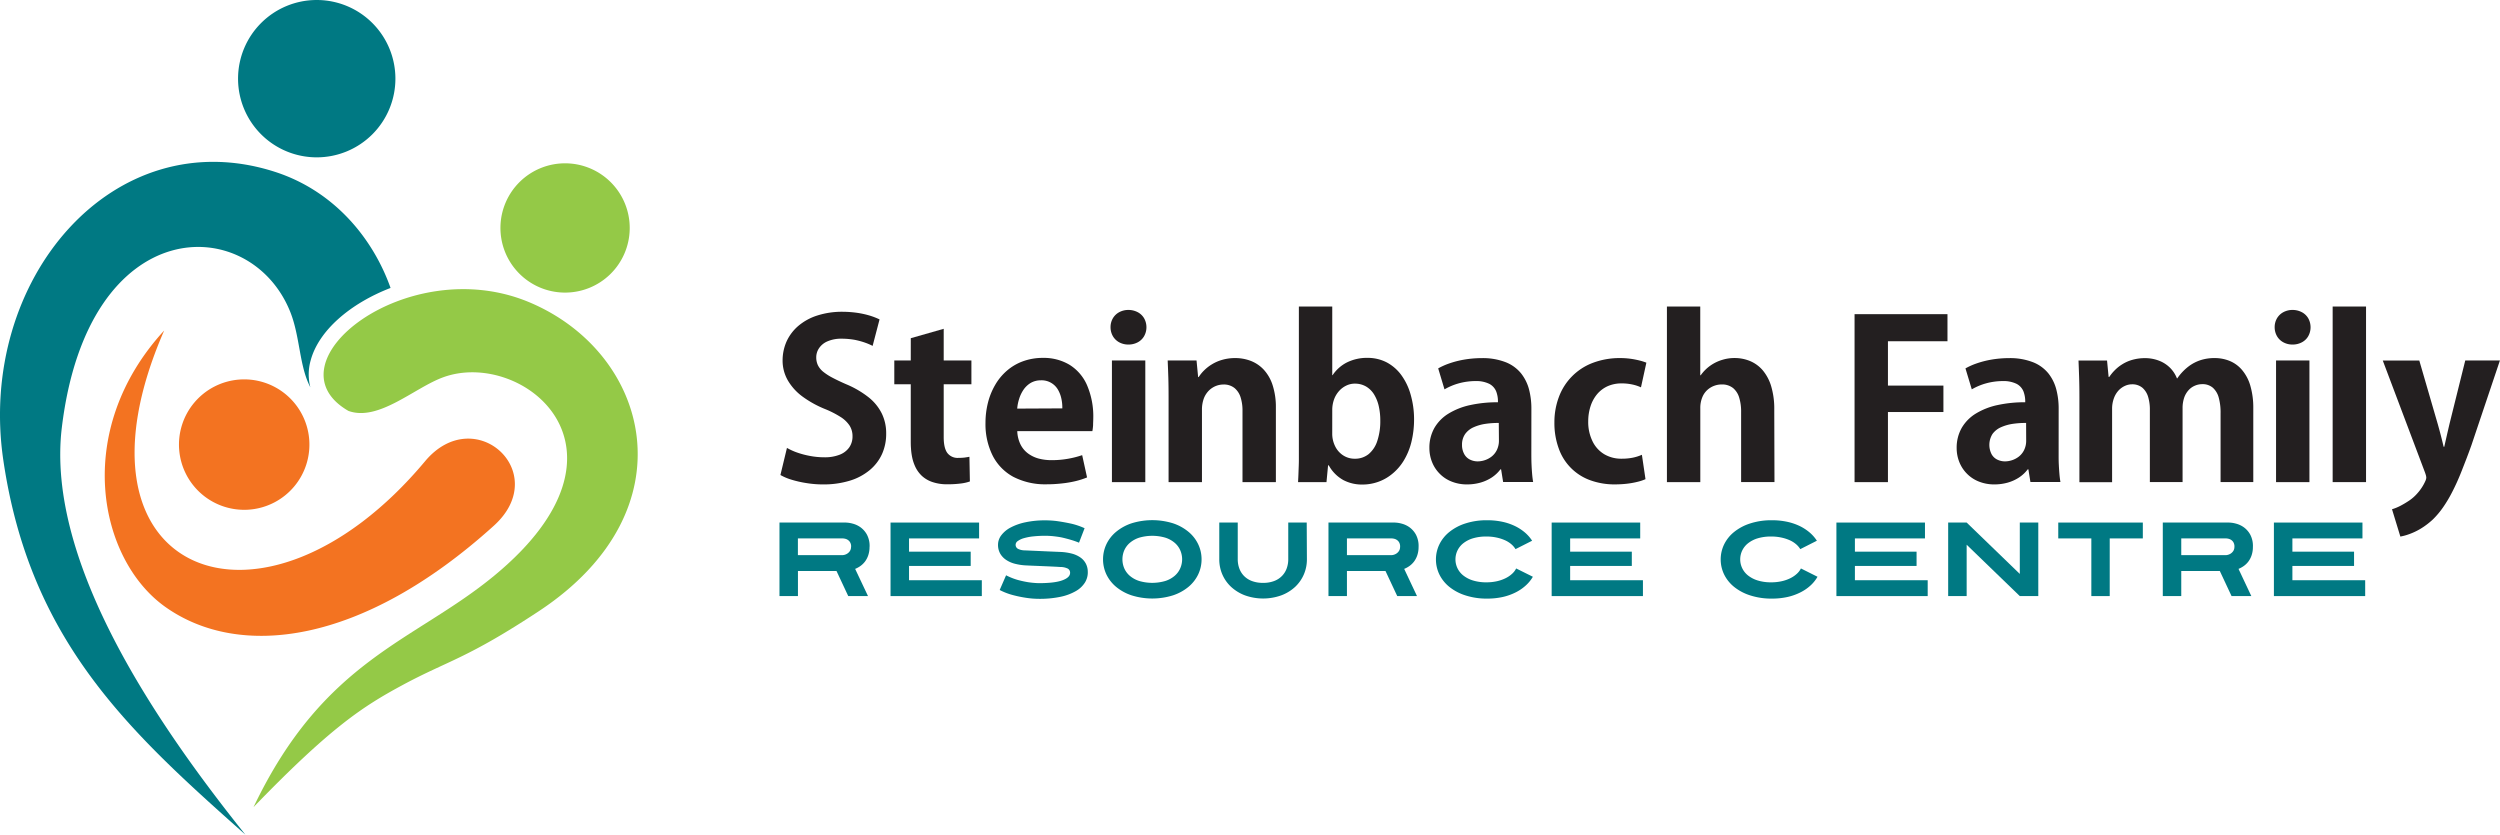<svg id="Layer_1" data-name="Layer 1" xmlns="http://www.w3.org/2000/svg" viewBox="0 0 1082.94 361.56"><defs><style>.cls-1{fill:#f37321;}.cls-1,.cls-3{fill-rule:evenodd;}.cls-2{fill:#007983;}.cls-3{fill:#94c947;}.cls-4{fill:#231f20;}</style></defs><title>SFRC_Horiz_color</title><path class="cls-1" d="M124,171a28.25,28.25,0,1,1-39.81,3.37A28.25,28.25,0,0,1,124,171M71.12,143.17c-46.33,106,42.58,140.83,113,56.64,21.59-25.81,55.23,4.93,29.81,27.91-57.16,51.67-110.19,57.93-142.28,35.21C42.63,242.37,31.29,186.52,71.12,143.17Z"/><path class="cls-2" d="M26.78,185.23c11.36-94.2,81.81-93.33,99-50,4.23,10.67,3.84,23.38,8.66,32.53a22.19,22.19,0,0,1,.12-11.6c3.47-13,17.2-24.71,34.62-31.43-7.4-20.91-23.94-41.85-50.08-50.29C49.2,51.89-10.07,121,1.44,199.35,13,278.07,56.35,317.16,106.3,361.56,69.37,315.45,19.68,244.19,26.78,185.23Z"/><path class="cls-2" d="M137.2,68.16a34.08,34.08,0,1,0-34.08-34.08A34.08,34.08,0,0,0,137.2,68.16Z"/><path class="cls-3" d="M264.83,79.2a28,28,0,1,0-.5,39.59,28,28,0,0,0,.5-39.59M150.94,178c-36-20.74,25.5-69.18,78.25-47.11,52.34,21.91,70.56,89.91,4.46,133.7C202,285.5,194.33,286,174.39,296.74c-17.14,9.26-30.94,18.11-64.57,52.89,30.62-64.19,69.51-71.57,104.3-100.28,66.63-55,12.17-98.2-21.91-86C179.64,167.81,164.07,182.74,150.94,178Z"/><path class="cls-2" d="M376.66,236.83a11.17,11.17,0,0,1-.55,3.68,9.59,9.59,0,0,1-1.43,2.76,9.12,9.12,0,0,1-2,1.93,11.34,11.34,0,0,1-2.25,1.23L376,258.21h-8.56l-5.09-10.87h-16.7v10.87h-8V226.36h28.62a12.55,12.55,0,0,1,3.07.46,10.27,10.27,0,0,1,3.44,1.61,9.66,9.66,0,0,1,2.77,3.19,10.53,10.53,0,0,1,1.14,5.21m-8,0a3.62,3.62,0,0,0-.41-1.85,3.11,3.11,0,0,0-1-1.09,3.51,3.51,0,0,0-1.2-.52,4.94,4.94,0,0,0-1-.14H345.63v7.24h19.43a4.11,4.11,0,0,0,.86-.16,4.26,4.26,0,0,0,1.21-.57,3.83,3.83,0,0,0,1.07-1.12A3.25,3.25,0,0,0,368.65,236.83Z"/><polygon class="cls-2" points="385.76 258.21 385.76 226.36 424.12 226.36 424.12 233.23 393.77 233.23 393.77 238.97 420.48 238.97 420.48 245.15 393.77 245.15 393.77 251.34 425.3 251.34 425.3 258.21 385.76 258.21"/><path class="cls-2" d="M471.21,247.93a8.43,8.43,0,0,1-1.27,4.46,11.15,11.15,0,0,1-3.92,3.66,22.46,22.46,0,0,1-6.59,2.46,43.48,43.48,0,0,1-9.38.89,37.38,37.38,0,0,1-5.69-.46,51.16,51.16,0,0,1-5.5-1.14,27.49,27.49,0,0,1-5.82-2.23l2.77-6.37a27.32,27.32,0,0,0,5,2,42,42,0,0,0,4.57,1,36.59,36.59,0,0,0,4.64.41q6.82,0,10.17-1.23t3.35-3.23a2,2,0,0,0-1.05-1.87,7.53,7.53,0,0,0-3.23-.68c-.33,0-1-.07-1.89-.11l-3.39-.16-4.46-.19c-1.64-.06-3.33-.13-5.09-.22a23.63,23.63,0,0,1-4.85-.73,12.16,12.16,0,0,1-3.82-1.71,8.13,8.13,0,0,1-2.53-2.73,7.66,7.66,0,0,1-.91-3.8,6.75,6.75,0,0,1,1.44-4.11,12,12,0,0,1,4.09-3.37,24.27,24.27,0,0,1,6.46-2.25,40.1,40.1,0,0,1,8.49-.82,38.82,38.82,0,0,1,5.64.41q2.46.36,5.48,1a30.21,30.21,0,0,1,5.9,2l-2.42,6.27c-.94-.39-2-.77-3.18-1.13s-2.42-.69-3.71-1-2.59-.48-3.91-.64a33.69,33.69,0,0,0-3.8-.22,47.33,47.33,0,0,0-5.08.25,22.66,22.66,0,0,0-4.07.75,8.3,8.3,0,0,0-2.7,1.23,2,2,0,0,0-1,1.63,1.94,1.94,0,0,0,1,1.78,6.58,6.58,0,0,0,3,.68l6.14.27c2.64.13,5.76.26,9.37.41a23.77,23.77,0,0,1,4.89.73,11.63,11.63,0,0,1,3.69,1.69,7.41,7.41,0,0,1,2.34,2.68,7.78,7.78,0,0,1,.82,3.64"/><path class="cls-2" d="M520.49,242.29a15.09,15.09,0,0,1-1.46,6.53,16,16,0,0,1-4.21,5.39,20.68,20.68,0,0,1-6.71,3.68,30,30,0,0,1-17.93,0,20.79,20.79,0,0,1-6.71-3.68,16.1,16.1,0,0,1-4.21-5.39,15.43,15.43,0,0,1,0-13.06,15.91,15.91,0,0,1,4.21-5.39,20.8,20.8,0,0,1,6.71-3.69,30.23,30.23,0,0,1,17.93,0,20.7,20.7,0,0,1,6.71,3.69,15.78,15.78,0,0,1,4.21,5.39,15.06,15.06,0,0,1,1.46,6.53m-8.42,0a9.71,9.71,0,0,0-.8-3.89,9,9,0,0,0-2.41-3.26,11.83,11.83,0,0,0-4.05-2.23,20.22,20.22,0,0,0-11.33,0,11.92,11.92,0,0,0-4.05,2.23A9.14,9.14,0,0,0,487,238.4a10,10,0,0,0,0,7.78,9.11,9.11,0,0,0,2.41,3.25,11.76,11.76,0,0,0,4.05,2.23,20,20,0,0,0,11.33,0,11.66,11.66,0,0,0,4.05-2.23,9,9,0,0,0,2.41-3.25A9.74,9.74,0,0,0,512.07,242.29Z"/><path class="cls-2" d="M566.12,242.29a16.39,16.39,0,0,1-1.32,6.53,16.13,16.13,0,0,1-3.77,5.39,18.19,18.19,0,0,1-6,3.68,23.32,23.32,0,0,1-15.75,0,18.39,18.39,0,0,1-6-3.68,16.07,16.07,0,0,1-3.8-5.39,16.39,16.39,0,0,1-1.32-6.53V226.36h8v15.93a11.48,11.48,0,0,0,.66,3.89,9.17,9.17,0,0,0,2,3.25,9.36,9.36,0,0,0,3.41,2.23,13.2,13.2,0,0,0,4.9.82,12.94,12.94,0,0,0,4.86-.82,9.28,9.28,0,0,0,3.39-2.23,9.05,9.05,0,0,0,2-3.25,11.48,11.48,0,0,0,.66-3.89V226.36h8Z"/><path class="cls-2" d="M614.49,236.83a11.17,11.17,0,0,1-.55,3.68,9.59,9.59,0,0,1-1.43,2.76,9.12,9.12,0,0,1-2,1.93,11.34,11.34,0,0,1-2.25,1.23l5.55,11.78h-8.56l-5.09-10.87h-16.7v10.87h-8V226.36h28.62a12.55,12.55,0,0,1,3.07.46,10.27,10.27,0,0,1,3.44,1.61,9.66,9.66,0,0,1,2.77,3.19,10.53,10.53,0,0,1,1.14,5.21m-8,0a3.62,3.62,0,0,0-.41-1.85,3.11,3.11,0,0,0-1-1.09,3.51,3.51,0,0,0-1.2-.52,4.94,4.94,0,0,0-1-.14H583.46v7.24h19.43a4.11,4.11,0,0,0,.86-.16,4.26,4.26,0,0,0,1.21-.57,3.83,3.83,0,0,0,1.07-1.12A3.25,3.25,0,0,0,606.48,236.83Z"/><path class="cls-2" d="M664,249.84a15.65,15.65,0,0,1-3.05,3.75,19.11,19.11,0,0,1-4.37,3,24.07,24.07,0,0,1-5.59,2,30.61,30.61,0,0,1-6.78.71,29.62,29.62,0,0,1-9.35-1.37,21.49,21.49,0,0,1-7-3.68,16,16,0,0,1-4.35-5.39,15,15,0,0,1,0-13.06,15.85,15.85,0,0,1,4.35-5.39,21.5,21.5,0,0,1,7-3.69,29.63,29.63,0,0,1,9.35-1.36,30.86,30.86,0,0,1,6.57.66,24,24,0,0,1,5.48,1.86,20.34,20.34,0,0,1,4.33,2.82,16.46,16.46,0,0,1,3.09,3.53l-7.19,3.64a8.86,8.86,0,0,0-1.84-2.14,11.33,11.33,0,0,0-2.78-1.73,18.31,18.31,0,0,0-3.64-1.16,20.6,20.6,0,0,0-4.34-.43,19.62,19.62,0,0,0-5.89.79,12.54,12.54,0,0,0-4.19,2.17,9,9,0,0,0-2.5,3.16,8.86,8.86,0,0,0-.84,3.8,8.77,8.77,0,0,0,.84,3.75,9,9,0,0,0,2.5,3.16,12.75,12.75,0,0,0,4.19,2.19,19.26,19.26,0,0,0,5.89.82,20.36,20.36,0,0,0,4.55-.48,16.5,16.5,0,0,0,3.73-1.3,11.93,11.93,0,0,0,2.82-1.91,7.88,7.88,0,0,0,1.78-2.32Z"/><polygon class="cls-2" points="672.14 258.21 672.14 226.36 710.5 226.36 710.5 233.23 680.15 233.23 680.15 238.97 706.86 238.97 706.86 245.15 680.15 245.15 680.15 251.34 711.68 251.34 711.68 258.21 672.14 258.21"/><path class="cls-2" d="M787.3,249.84a15.41,15.41,0,0,1-3,3.75,19.11,19.11,0,0,1-4.37,3,23.91,23.91,0,0,1-5.59,2,30.54,30.54,0,0,1-6.78.71,29.62,29.62,0,0,1-9.35-1.37,21.49,21.49,0,0,1-7-3.68,16,16,0,0,1-4.35-5.39,15,15,0,0,1,0-13.06,15.85,15.85,0,0,1,4.35-5.39,21.5,21.5,0,0,1,7-3.69,29.63,29.63,0,0,1,9.35-1.36,30.79,30.79,0,0,1,6.57.66,24.26,24.26,0,0,1,5.49,1.86,20.52,20.52,0,0,1,4.32,2.82,16.46,16.46,0,0,1,3.09,3.53l-7.19,3.64a8.86,8.86,0,0,0-1.84-2.14,11.45,11.45,0,0,0-2.77-1.73,18.41,18.41,0,0,0-3.65-1.16,20.6,20.6,0,0,0-4.34-.43,19.62,19.62,0,0,0-5.89.79,12.54,12.54,0,0,0-4.19,2.17,9,9,0,0,0-2.5,3.16,8.86,8.86,0,0,0-.84,3.8,8.77,8.77,0,0,0,.84,3.75,9,9,0,0,0,2.5,3.16,12.75,12.75,0,0,0,4.19,2.19,19.26,19.26,0,0,0,5.89.82,20.36,20.36,0,0,0,4.55-.48,16.33,16.33,0,0,0,3.73-1.3,11.93,11.93,0,0,0,2.82-1.91,7.88,7.88,0,0,0,1.78-2.32Z"/><polygon class="cls-2" points="795.49 258.21 795.49 226.36 833.85 226.36 833.85 233.23 803.5 233.23 803.5 238.97 830.21 238.97 830.21 245.15 803.5 245.15 803.5 251.34 835.03 251.34 835.03 258.21 795.49 258.21"/><polygon class="cls-2" points="874.93 258.21 851.91 235.96 851.91 258.21 843.9 258.21 843.9 226.36 851.91 226.36 874.93 248.61 874.93 226.36 882.94 226.36 882.94 258.21 874.93 258.21"/><polygon class="cls-2" points="913.88 233.23 913.88 258.21 905.92 258.21 905.92 233.23 891.59 233.23 891.59 226.36 928.22 226.36 928.22 233.23 913.88 233.23"/><path class="cls-2" d="M975.9,236.83a11.17,11.17,0,0,1-.55,3.68,9.59,9.59,0,0,1-1.43,2.76,9.12,9.12,0,0,1-2,1.93,11.62,11.62,0,0,1-2.25,1.23l5.55,11.78h-8.56l-5.09-10.87h-16.7v10.87h-8V226.36h28.62a12.55,12.55,0,0,1,3.07.46,10.36,10.36,0,0,1,3.44,1.61,9.66,9.66,0,0,1,2.77,3.19,10.53,10.53,0,0,1,1.14,5.21m-8,0a3.73,3.73,0,0,0-.41-1.85,3.11,3.11,0,0,0-1-1.09,3.55,3.55,0,0,0-1.21-.52,4.76,4.76,0,0,0-1-.14H944.87v7.24H964.3a4.11,4.11,0,0,0,.86-.16,4.26,4.26,0,0,0,1.21-.57,3.83,3.83,0,0,0,1.07-1.12A3.25,3.25,0,0,0,967.89,236.83Z"/><polygon class="cls-2" points="985 258.21 985 226.36 1023.36 226.36 1023.36 233.23 993.01 233.23 993.01 238.97 1019.72 238.97 1019.72 245.15 993.01 245.15 993.01 251.34 1024.54 251.34 1024.54 258.21 985 258.21"/><path class="cls-4" d="M381,138.36a30.28,30.28,0,0,0-4.15-1.62,38.59,38.59,0,0,0-5.41-1.21,46.73,46.73,0,0,0-6.56-.48A34.9,34.9,0,0,0,354,136.68a23.86,23.86,0,0,0-8.12,4.44,19.55,19.55,0,0,0-5.12,6.71,20.36,20.36,0,0,0-1.76,8.32,17.17,17.17,0,0,0,2.25,8.59,23.1,23.1,0,0,0,6.32,7,44.91,44.91,0,0,0,9.8,5.44,41.54,41.54,0,0,1,6.79,3.47,12.77,12.77,0,0,1,3.89,3.76,8.5,8.5,0,0,1,1.24,4.6,8.2,8.2,0,0,1-1.39,4.75,9,9,0,0,1-4.1,3.18,17.58,17.58,0,0,1-6.72,1.15,33.73,33.73,0,0,1-6-.55,37,37,0,0,1-5.6-1.45,25.8,25.8,0,0,1-4.59-2.07l-2.83,11.74a23,23,0,0,0,4.7,2,45.87,45.87,0,0,0,6.45,1.48,45,45,0,0,0,7.31.6,38.76,38.76,0,0,0,11.66-1.64,24.75,24.75,0,0,0,8.58-4.58,19.6,19.6,0,0,0,5.31-6.94,21.2,21.2,0,0,0,1.8-8.79,19.45,19.45,0,0,0-1.84-8.65,20.64,20.64,0,0,0-5.69-7.07,41.2,41.2,0,0,0-9.85-5.75c-2.3-1-4.25-1.94-5.9-2.81a23.62,23.62,0,0,1-4-2.58,8.58,8.58,0,0,1-2.29-2.81,7.9,7.9,0,0,1-.72-3.44,7,7,0,0,1,1.17-3.89,8.31,8.31,0,0,1,3.62-3,14.94,14.94,0,0,1,6.25-1.18,33.17,33.17,0,0,1,5.62.5,31.64,31.64,0,0,1,4.49,1.22,26.86,26.86,0,0,1,3.27,1.4Z"/><path class="cls-4" d="M394.52,156.15h-7.13v10.31h7.13v24.32c0,1,0,2.14.1,3.45a28,28,0,0,0,.55,4.08,18.61,18.61,0,0,0,1.45,4.17,13.07,13.07,0,0,0,2.75,3.69,12.64,12.64,0,0,0,4.46,2.61,19.45,19.45,0,0,0,6.62,1,44,44,0,0,0,5.68-.33,18.34,18.34,0,0,0,4-.9l-.2-10.69c-.71.14-1.42.25-2.13.35a22.87,22.87,0,0,1-2.56.13,5.58,5.58,0,0,1-4.87-2.12q-1.58-2.14-1.58-6.87v-22.9h12V156.15h-12V142.43l-14.26,4.07Z"/><path class="cls-4" d="M440.63,177a18.23,18.23,0,0,1,.8-4.09,14.82,14.82,0,0,1,1.87-4,10.16,10.16,0,0,1,3.11-3,8.7,8.7,0,0,1,4.48-1.17,8.17,8.17,0,0,1,7.36,4,13,13,0,0,1,1.51,3.94,18,18,0,0,1,.41,4.22Zm28.14,20.16a40.79,40.79,0,0,1-6,1.54,40,40,0,0,1-7.26.63,21.74,21.74,0,0,1-5.57-.69,13.78,13.78,0,0,1-4.64-2.23,10.93,10.93,0,0,1-3.25-3.91,14.11,14.11,0,0,1-1.39-5.75h32.53a20.23,20.23,0,0,0,.31-2.59c0-.94.08-2,.08-3a34.21,34.21,0,0,0-2.72-14.34,19.5,19.5,0,0,0-7.55-8.79,21.7,21.7,0,0,0-11.51-3,24.91,24.91,0,0,0-8.71,1.48,22.22,22.22,0,0,0-6.94,4.08,23.93,23.93,0,0,0-5.08,6.17,29.62,29.62,0,0,0-3.12,7.71,35.85,35.85,0,0,0-1.06,8.75A30.54,30.54,0,0,0,430,197.37a21.54,21.54,0,0,0,8.95,9.18,29.9,29.9,0,0,0,14.31,3.24,58,58,0,0,0,6.56-.36,46.38,46.38,0,0,0,6-1,34,34,0,0,0,5.07-1.62Z"/><path class="cls-4" d="M496.12,156.15H481.66v52.7h14.46Zm.49-14.38a7.89,7.89,0,0,0-1-3.88,6.91,6.91,0,0,0-2.73-2.63,8.6,8.6,0,0,0-4.11-1,8.33,8.33,0,0,0-4,1,7.13,7.13,0,0,0-2.71,2.63,7.59,7.59,0,0,0-1,3.88,7.78,7.78,0,0,0,1,3.83,7.09,7.09,0,0,0,2.7,2.65,8.22,8.22,0,0,0,4,1,8.55,8.55,0,0,0,4-.93,6.9,6.9,0,0,0,2.77-2.58A7.8,7.8,0,0,0,496.61,141.77Z"/><path class="cls-4" d="M552.68,176.52a30.75,30.75,0,0,0-1.37-9.54,18.2,18.2,0,0,0-3.73-6.68,15.24,15.24,0,0,0-5.61-3.91,18.7,18.7,0,0,0-7-1.28,20.07,20.07,0,0,0-5.46.74,18,18,0,0,0-4.46,1.92,18.25,18.25,0,0,0-3.43,2.65,16.6,16.6,0,0,0-2.38,2.92H519l-.69-7.19h-12.5c.1,2.3.2,4.76.28,7.35s.11,5.41.11,8.48v36.87h14.46V177.47a13.87,13.87,0,0,1,.89-5.08,9.76,9.76,0,0,1,2.28-3.37,9.23,9.23,0,0,1,3-1.88,9,9,0,0,1,3.09-.58,7.38,7.38,0,0,1,4.88,1.56,8.55,8.55,0,0,1,2.64,4.13,19,19,0,0,1,.78,5.85v30.75h14.46Z"/><path class="cls-4" d="M577.1,177.53a13.45,13.45,0,0,1,.83-4.65,11.11,11.11,0,0,1,2.19-3.58,9.82,9.82,0,0,1,3.12-2.3,8.43,8.43,0,0,1,3.63-.82,9.59,9.59,0,0,1,4.85,1.23,10.18,10.18,0,0,1,3.46,3.39,16.74,16.74,0,0,1,2.05,5.08,27.76,27.76,0,0,1,.68,6.29,26.86,26.86,0,0,1-1.3,8.83,12.27,12.27,0,0,1-3.75,5.71,9.33,9.33,0,0,1-6,2,9.09,9.09,0,0,1-5.09-1.49,9.83,9.83,0,0,1-3.42-3.91,12.21,12.21,0,0,1-1.26-5.48Zm0-15V132.78H562.64v60.93c0,1.81,0,3.64,0,5.49s-.1,3.58-.15,5.23-.13,3.14-.2,4.42h12.31l.69-7.29h.29a16.16,16.16,0,0,0,6.33,6.4,17.32,17.32,0,0,0,8.32,1.93,20.24,20.24,0,0,0,6.63-1.12,19.83,19.83,0,0,0,6.07-3.38,22.22,22.22,0,0,0,5-5.64,28.64,28.64,0,0,0,3.37-7.95,40.92,40.92,0,0,0,1.24-10.29A38.82,38.82,0,0,0,611,170.74a26.27,26.27,0,0,0-4.07-8.38,18.74,18.74,0,0,0-6.31-5.42,17.9,17.9,0,0,0-8.21-1.92,19.49,19.49,0,0,0-9,2,16.29,16.29,0,0,0-6.14,5.47Z"/><path class="cls-4" d="M649.3,190.78a9.24,9.24,0,0,1-.95,4.26,8.2,8.2,0,0,1-2.31,2.8,9.91,9.91,0,0,1-3,1.55,10.15,10.15,0,0,1-2.87.47,7.62,7.62,0,0,1-3.39-.76,5.7,5.7,0,0,1-2.47-2.33,8.07,8.07,0,0,1-1-4.1,7.94,7.94,0,0,1,1.39-4.71,9.05,9.05,0,0,1,3.64-2.89,19.62,19.62,0,0,1,5.12-1.47,37.84,37.84,0,0,1,5.78-.39Zm14.06-13.72a32.76,32.76,0,0,0-1-8.29,19,19,0,0,0-3.44-7,16.21,16.21,0,0,0-6.59-4.83,27.38,27.38,0,0,0-10.49-1.81,45.62,45.62,0,0,0-7.86.69,40.41,40.41,0,0,0-6.39,1.68,28.56,28.56,0,0,0-4.6,2.08l2.73,9.08a26.43,26.43,0,0,1,6.14-2.59,27.83,27.83,0,0,1,7.25-1,12.88,12.88,0,0,1,6.05,1.22,6.46,6.46,0,0,1,2.95,3.26,12.09,12.09,0,0,1,.76,4.7,55.22,55.22,0,0,0-11.93,1.2,30.08,30.08,0,0,0-9.39,3.66,17.71,17.71,0,0,0-6.16,6.19,17.28,17.28,0,0,0-2.21,8.82,16.27,16.27,0,0,0,1.14,6,14.84,14.84,0,0,0,3.24,5,14.66,14.66,0,0,0,5.14,3.44,17.78,17.78,0,0,0,6.79,1.28,21.41,21.41,0,0,0,5.75-.77,18,18,0,0,0,4.92-2.21,15.09,15.09,0,0,0,3.79-3.55h.29l.88,5.49h13c-.19-1.09-.34-2.3-.45-3.64s-.2-2.76-.26-4.26-.07-3-.07-4.59Z"/><path class="cls-4" d="M711.23,197a19.18,19.18,0,0,1-3.92,1.25,24,24,0,0,1-4.87.45A14.41,14.41,0,0,1,695,196.8a13.17,13.17,0,0,1-5.11-5.55,19,19,0,0,1-1.91-8.8,21.14,21.14,0,0,1,1-6.46,15.59,15.59,0,0,1,2.82-5.21,13.06,13.06,0,0,1,4.51-3.45,14.59,14.59,0,0,1,6.07-1.25,21.73,21.73,0,0,1,5,.54,17.27,17.27,0,0,1,3.45,1.17l2.34-10.69a23.9,23.9,0,0,0-2.93-.93,38.06,38.06,0,0,0-3.9-.76,33.88,33.88,0,0,0-4.5-.3,32.89,32.89,0,0,0-12.05,2.14A25.07,25.07,0,0,0,675.26,172a31,31,0,0,0-1.93,11,32,32,0,0,0,1.87,11.24A22.51,22.51,0,0,0,688.78,208a30.62,30.62,0,0,0,10.82,1.83,46.09,46.09,0,0,0,5.44-.33,35.71,35.71,0,0,0,4.53-.85,18.69,18.69,0,0,0,3.22-1.09Z"/><path class="cls-4" d="M768.57,177.34a34,34,0,0,0-1.33-10,19.35,19.35,0,0,0-3.68-6.95,14.81,14.81,0,0,0-5.49-4,17.37,17.37,0,0,0-6.79-1.3,17.58,17.58,0,0,0-5,.72,17.84,17.84,0,0,0-5.11,2.37,17.44,17.44,0,0,0-4.46,4.38h-.2V132.78H722.07v76.07h14.46v-32a12.19,12.19,0,0,1,.93-4.92,8.62,8.62,0,0,1,2.31-3.18,9.3,9.3,0,0,1,3-1.71,9.1,9.1,0,0,1,3-.5,7.55,7.55,0,0,1,5,1.59,8.67,8.67,0,0,1,2.65,4.26,20.58,20.58,0,0,1,.79,6.07v30.37h14.45Z"/><polygon class="cls-4" points="817.81 208.85 817.81 178.48 841.84 178.48 841.84 167.03 817.81 167.03 817.81 147.82 843.6 147.82 843.6 136.09 803.35 136.09 803.35 208.85 817.81 208.85"/><path class="cls-4" d="M877.69,190.78a9.12,9.12,0,0,1-.94,4.26,8.2,8.2,0,0,1-2.31,2.8,9.84,9.84,0,0,1-3,1.55,10,10,0,0,1-2.86.47,7.59,7.59,0,0,1-3.39-.76,5.6,5.6,0,0,1-2.47-2.33,8.88,8.88,0,0,1,.4-8.81,9.09,9.09,0,0,1,3.65-2.89,19.54,19.54,0,0,1,5.11-1.47,37.84,37.84,0,0,1,5.78-.39Zm14.07-13.72a32.31,32.31,0,0,0-1-8.29,18.79,18.79,0,0,0-3.43-7,16.18,16.18,0,0,0-6.6-4.83,27.29,27.29,0,0,0-10.48-1.81,45.65,45.65,0,0,0-7.87.69,40.56,40.56,0,0,0-6.38,1.68,29.12,29.12,0,0,0-4.61,2.08l2.74,9.08a26.43,26.43,0,0,1,6.14-2.59,27.82,27.82,0,0,1,7.24-1,12.89,12.89,0,0,1,6.06,1.22,6.5,6.5,0,0,1,2.95,3.26,12.47,12.47,0,0,1,.76,4.7,55.15,55.15,0,0,0-11.93,1.2,30.14,30.14,0,0,0-9.4,3.66,17.76,17.76,0,0,0-6.15,6.19,17.29,17.29,0,0,0-2.22,8.82,16.27,16.27,0,0,0,1.14,6,15,15,0,0,0,3.24,5,14.79,14.79,0,0,0,5.15,3.44,17.75,17.75,0,0,0,6.79,1.28,21.47,21.47,0,0,0,5.75-.77,17.94,17.94,0,0,0,4.91-2.21,15.31,15.31,0,0,0,3.8-3.55h.29l.88,5.49h13c-.19-1.09-.34-2.3-.45-3.64s-.2-2.76-.27-4.26-.06-3-.06-4.59Z"/><path class="cls-4" d="M976.07,176.87a34,34,0,0,0-1.29-9.82,18.35,18.35,0,0,0-3.57-6.77,14,14,0,0,0-5.32-3.91,17.06,17.06,0,0,0-6.63-1.26,19.31,19.31,0,0,0-5.87.85,17.72,17.72,0,0,0-5.41,2.81,22.44,22.44,0,0,0-4.84,5.14H943a13.25,13.25,0,0,0-3.08-4.68,13.67,13.67,0,0,0-4.72-3,16.56,16.56,0,0,0-6.07-1.09,19.61,19.61,0,0,0-5.47.74,16.8,16.8,0,0,0-4.33,1.91,17.23,17.23,0,0,0-3.29,2.62,18.87,18.87,0,0,0-2.35,2.87h-.29l-.68-7.1H900.36c.09,2.3.19,4.76.27,7.35s.12,5.41.12,8.48v36.87h14.16V177.09a13.06,13.06,0,0,1,.8-4.62,9.94,9.94,0,0,1,2-3.33,8.75,8.75,0,0,1,2.8-2,7.47,7.47,0,0,1,3.05-.67,6.78,6.78,0,0,1,4.52,1.53,8.42,8.42,0,0,1,2.46,4,19,19,0,0,1,.73,5.69v31.13h14.17v-32a14,14,0,0,1,.76-4.75,9.42,9.42,0,0,1,2-3.23,7.7,7.7,0,0,1,2.74-1.84,8,8,0,0,1,3-.59A6.74,6.74,0,0,1,958.6,168a8.87,8.87,0,0,1,2.54,4.38,24.28,24.28,0,0,1,.76,6.63v29.8h14.17Z"/><path class="cls-4" d="M1000.39,156.15H985.93v52.7h14.46Zm.49-14.38a7.89,7.89,0,0,0-1-3.88,6.91,6.91,0,0,0-2.73-2.63,8.6,8.6,0,0,0-4.11-1,8.33,8.33,0,0,0-4,1,7.13,7.13,0,0,0-2.71,2.63,7.59,7.59,0,0,0-1,3.88,7.78,7.78,0,0,0,1,3.83,7,7,0,0,0,2.71,2.65,8.15,8.15,0,0,0,4,1,8.55,8.55,0,0,0,4-.93,6.83,6.83,0,0,0,2.77-2.58A7.8,7.8,0,0,0,1000.88,141.77Z"/><rect class="cls-4" x="1010.45" y="132.78" width="14.46" height="76.06"/><path class="cls-4" d="M1067.89,156.15l-6.84,27.53c-.39,1.69-.79,3.38-1.18,5.1s-.75,3.29-1.06,4.74h-.3c-.34-1.5-.74-3.09-1.18-4.81s-.9-3.39-1.35-5l-8-27.53h-15.82l18.27,48.44c.19.52.34,1,.44,1.36a4.58,4.58,0,0,1,.14,1,4.51,4.51,0,0,1-.45,1.49,19.47,19.47,0,0,1-1.37,2.53,20.7,20.7,0,0,1-2.26,2.94,18.15,18.15,0,0,1-3.15,2.78,41.37,41.37,0,0,1-3.87,2.33,21.5,21.5,0,0,1-3.75,1.55l3.62,11.83a23.42,23.42,0,0,0,3.91-1.08,28.38,28.38,0,0,0,4.88-2.33,32.53,32.53,0,0,0,5.28-4,36.35,36.35,0,0,0,4.36-5.16,57.06,57.06,0,0,0,4.07-6.83c1.33-2.58,2.69-5.55,4-8.89s2.82-7.14,4.32-11.39l12.31-36.61Z"/></svg>